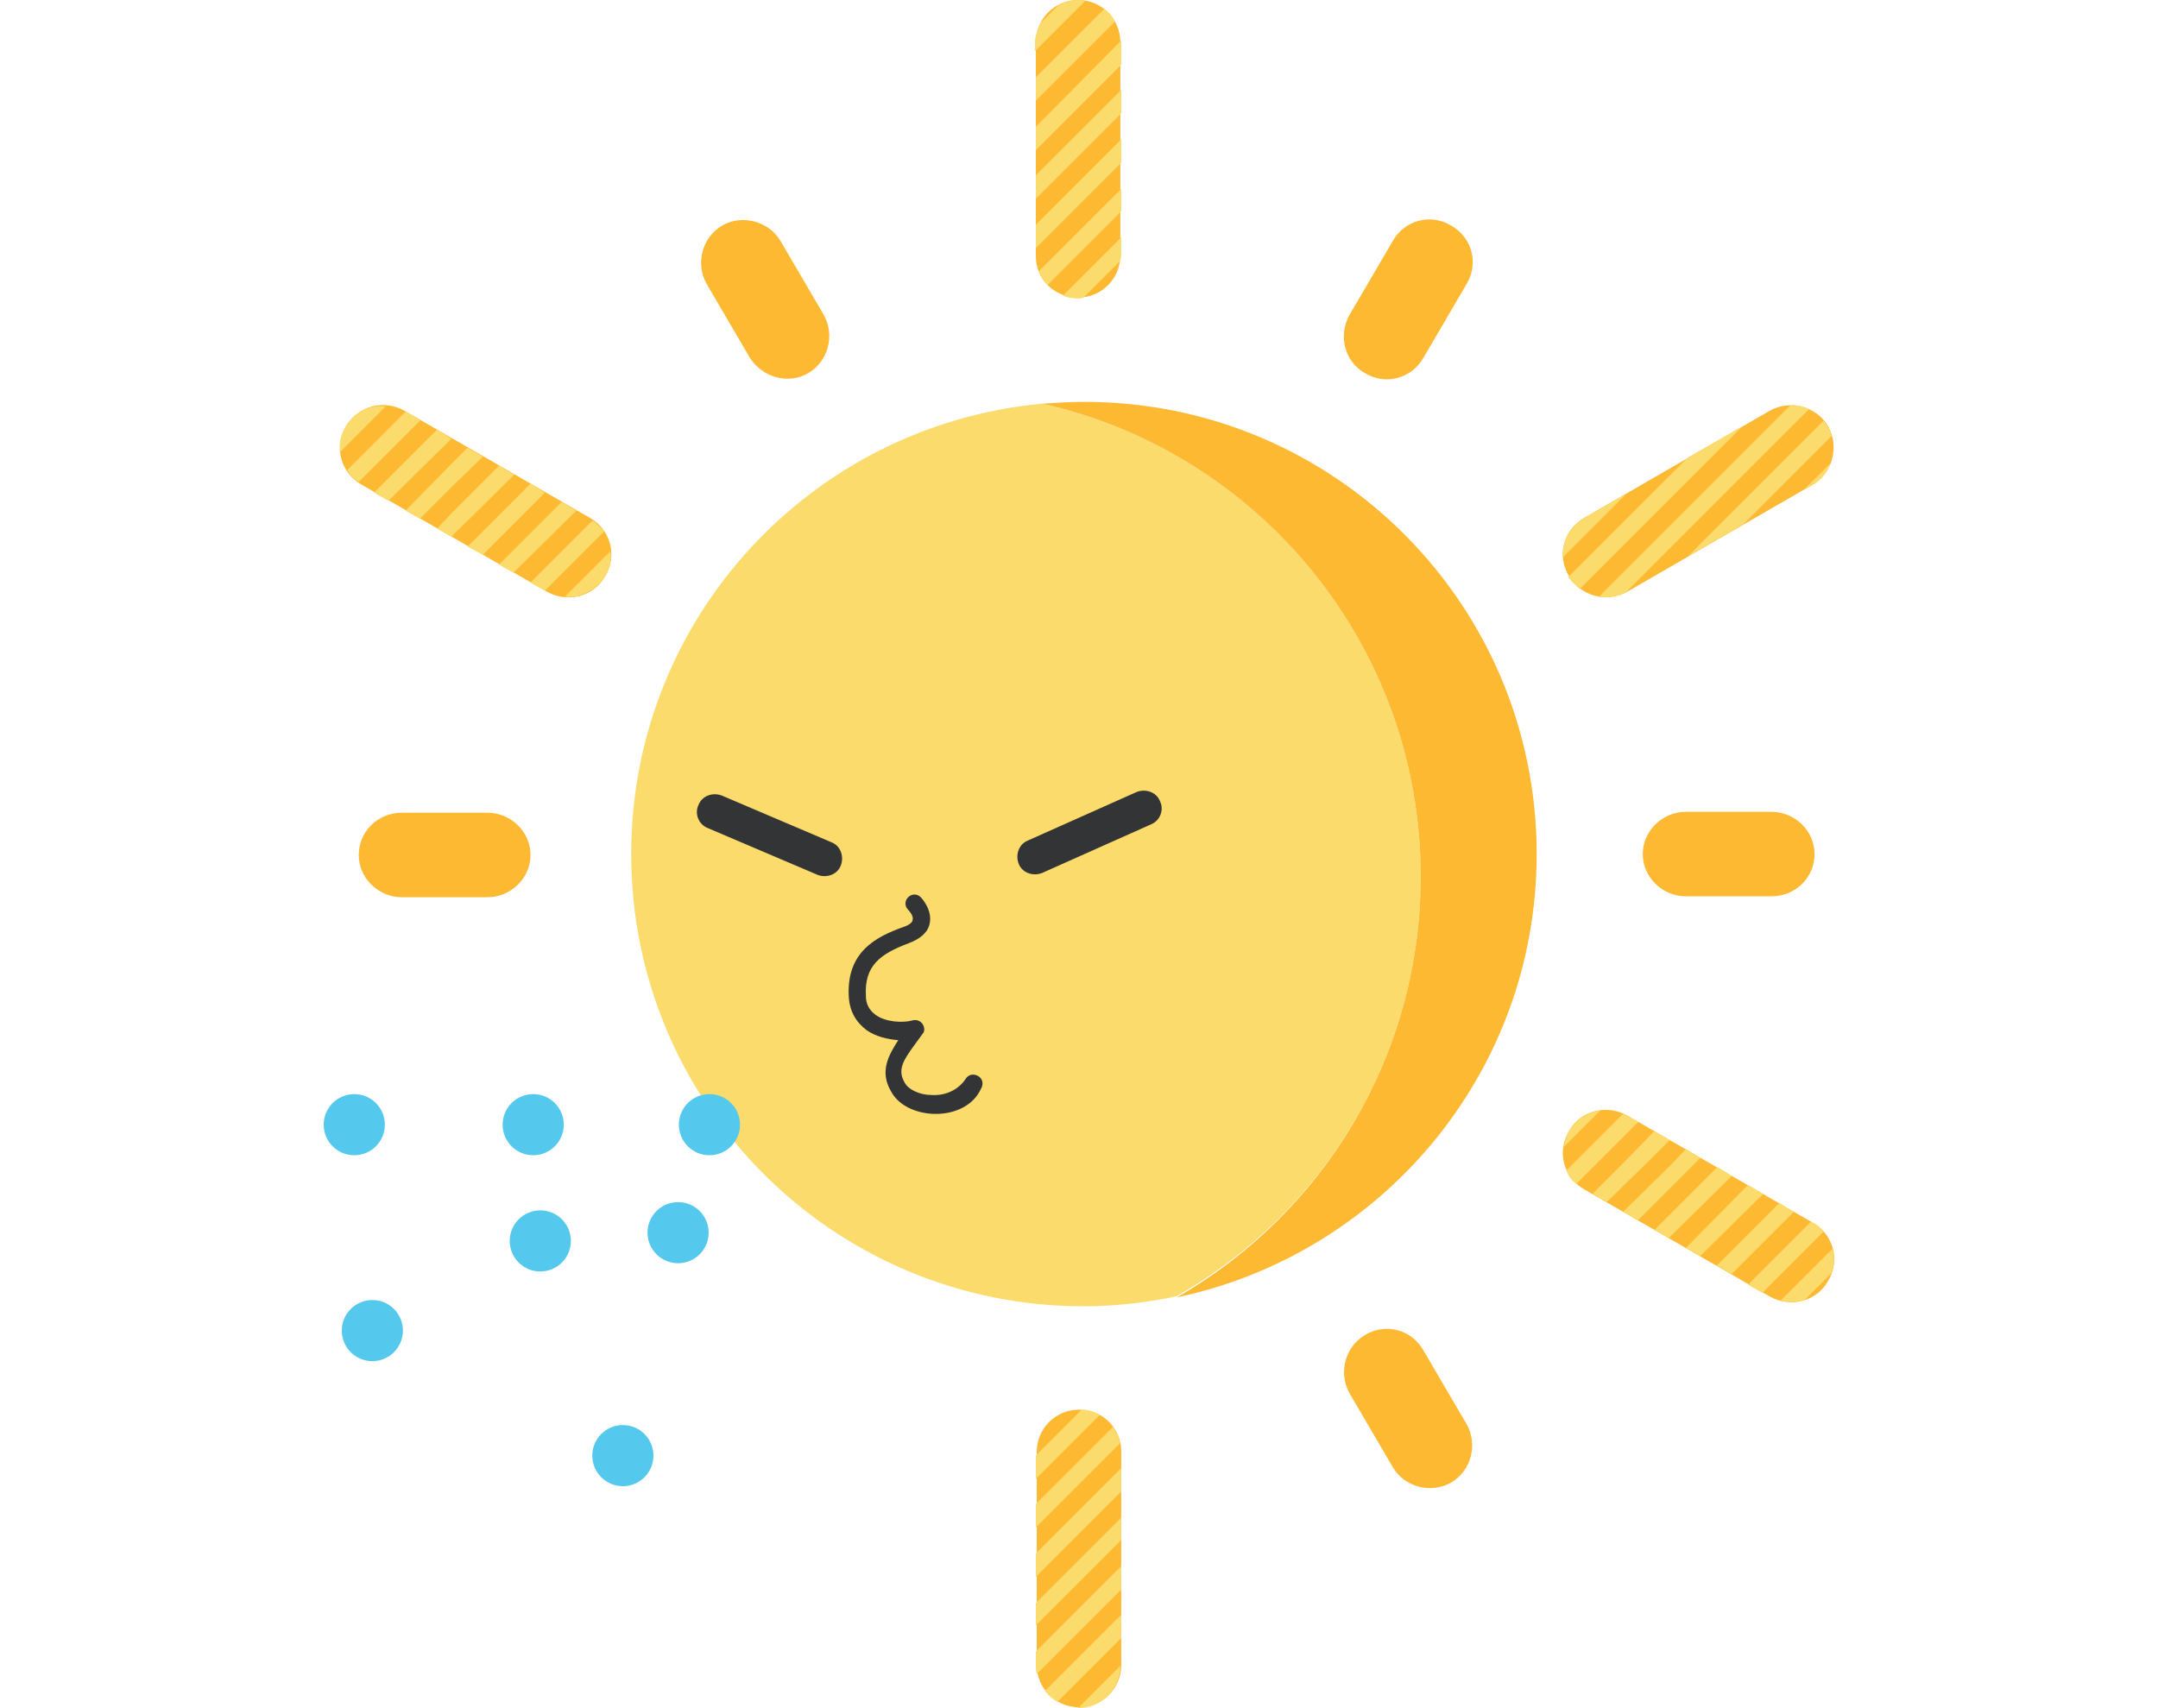<svg xmlns="http://www.w3.org/2000/svg" viewBox="0 0 240 190">
    <path fill="#FDB932" d="M115.2 28.5V4.7c0-2.6 2.1-4.7 4.7-4.7s4.7 2.1 4.7 4.7v23.7c0 2.6-2.1 4.7-4.7 4.7s-4.7-2-4.7-4.6zM83.4 39.8l-4.8-8.2c-1.3-2.3-.5-5.2 1.7-6.5s5.2-.5 6.5 1.7l4.8 8.2c1.3 2.3.5 5.2-1.7 6.5s-5.1.5-6.5-1.7zm-22.6 26L40.2 53.9c-2.3-1.3-3.1-4.2-1.7-6.5s4.2-3 6.5-1.7l20.6 11.9c2.3 1.3 3.1 4.2 1.7 6.5-1.3 2.3-4.2 3-6.5 1.7zm-6.6 34h-9.5c-2.6 0-4.8-2.1-4.8-4.7s2.1-4.7 4.8-4.7h9.5c2.6 0 4.8 2.1 4.8 4.7s-2.2 4.7-4.8 4.7zm70.5 61.7v23.7c0 2.6-2.1 4.7-4.7 4.7s-4.7-2.1-4.7-4.7v-23.7c0-2.6 2.1-4.7 4.7-4.7s4.7 2 4.7 4.7zm33.6-11.3l4.8 8.2c1.3 2.3.5 5.2-1.7 6.5-2.3 1.3-5.2.5-6.5-1.7l-4.8-8.2c-1.3-2.3-.5-5.2 1.7-6.5 2.3-1.4 5.2-.6 6.5 1.7zm22.7-26.1l20.6 11.9c2.3 1.3 3.1 4.2 1.7 6.5-1.3 2.3-4.2 3-6.5 1.7l-20.6-11.9c-2.3-1.3-3.1-4.2-1.7-6.5 1.3-2.3 4.2-3 6.5-1.7zm6.5-33.8h9.5c2.6 0 4.8 2.1 4.8 4.7s-2.1 4.7-4.8 4.7h-9.5c-2.6 0-4.8-2.1-4.8-4.7s2.2-4.7 4.8-4.7zm-11.3-32.7l20.6-11.9c2.3-1.3 5.2-.5 6.5 1.7 1.3 2.3.5 5.2-1.7 6.5L181 65.8c-2.3 1.3-5.2.5-6.5-1.7-1.4-2.3-.6-5.2 1.7-6.5zM150.1 35l4.8-8.2c1.3-2.3 4.2-3.1 6.5-1.7 2.3 1.3 3.1 4.2 1.7 6.5l-4.8 8.2c-1.3 2.3-4.2 3.1-6.5 1.7-2.3-1.3-3-4.2-1.7-6.5z"/>
    <path fill="#FADB6C" d="M158 97.5c0-25.7-18-47.2-42.1-52.6C90.2 47.3 70.2 68.8 70.2 95c0 27.8 22.5 50.3 50.3 50.3 3.5 0 7-.4 10.3-1.1 16.3-9.2 27.2-26.7 27.2-46.7z"/>
    <path fill="#FDB932" d="M170.9 95c0-27.8-22.5-50.3-50.3-50.3-1.6 0-3.2.1-4.7.2C140 50.3 158 71.8 158 97.5c0 20-10.9 37.5-27.1 46.8 22.8-4.8 40-25 40-49.3z"/>
    <path fill="#333435" d="M128 91.7l-12.1 5.4c-1 .4-2.2 0-2.6-1-.4-1 0-2.2 1-2.6l12.1-5.4c1-.4 2.2 0 2.6 1 .5 1 0 2.2-1 2.6zm-49.3.4l12.2 5.2c1 .4 2.2 0 2.6-1 .4-1 0-2.2-1-2.6l-12.2-5.2c-1-.4-2.2 0-2.6 1-.5 1 0 2.2 1 2.6zm25.4 31.8h-.3c-2.1-.1-3.9-1-4.7-2.5-1.3-2.2-.3-4 .8-5.7-1.2-.1-2.5-.4-3.5-1.1-1.2-.9-1.9-2.1-2-3.7-.3-5 3-6.7 6.1-7.8.6-.2 1-.5 1-.8.1-.4-.3-.9-.5-1.1-.4-.4-.4-1 0-1.4.4-.4 1-.4 1.4 0 .1.1 1.3 1.4 1 2.9-.2 1-1 1.7-2.3 2.2-3.2 1.2-5 2.5-4.8 5.9 0 .9.4 1.6 1.1 2.1 1.1.8 3 .9 4.1.6.4-.1.8 0 1.1.4.2.3.3.8 0 1.1l-.8 1.1c-1.4 1.9-2 2.9-1.2 4.3.4.8 1.7 1.4 3 1.4 1.6.1 3-.6 3.8-1.8.3-.5.9-.6 1.4-.3.5.3.6.9.3 1.4-.8 1.8-2.8 2.8-5 2.8z"/>
    <circle cx="78.9" cy="125.1" r="3.4" fill="#54C9ED"/>
    <circle cx="59.3" cy="125.1" r="3.4" fill="#54C9ED"/>
    <circle cx="39.4" cy="125.1" r="3.4" fill="#54C9ED"/>
    <ellipse cx="60.1" cy="138" fill="#54C9ED" transform="rotate(-45 60.13 138.03)" rx="3.4" ry="3.4"/>
    <ellipse cx="41.4" cy="148" fill="#54C9ED" transform="rotate(-45 41.41 147.99)" rx="3.4" ry="3.4"/>
    <ellipse cx="75.4" cy="137.1" fill="#54C9ED" transform="rotate(-45 75.42 137.09)" rx="3.4" ry="3.4"/>
    <ellipse cx="69.3" cy="161.9" fill="#54C9ED" transform="rotate(-45 69.3 161.94)" rx="3.4" ry="3.4"/>
    <path fill="none" d="M115.2 14.1l9.5-9.5c0-.8-.3-1.6-.7-2.2l-8.8 8.8v2.9zm0-5.5l7.6-7.6c-.6-.4-1.3-.8-2-.9l-5.6 5.6v2.9zm0 16.4l9.5-9.5v-2.9l-9.5 9.5m0-2.6l9.5-9.5V7.1l-9.5 9.5m8.8 14.2c.3-.5.5-1.1.6-1.7l-1.7 1.7h1.1zm-8.8-2.3c0 .6.1 1.1.3 1.7l9.2-9.2v-2.9l-9.5 9.5v.9zm5.1 2.3l4.4-4.3v-2.9l-7.3 7.2m-1.7-28.2l2-2c-.8.4-1.5 1.1-2 2z"/>
    <path fill="none" d="M117.4 30.8l-.9.9c.5.5 1.1.9 1.7 1.2l2.1-2.1h-2.9zm3.1 2.4c1.5-.2 2.8-1.1 3.5-2.4h-1.2l-2.3 2.4zM60.6 54.8l-6.9 6.9 1.8 1.1 7-7m3 1.8l-1.4-.8-7 7 1.8 1.1 6.9-6.9c0-.2-.1-.3-.3-.4zm-15.1-.7l5.1-5.1-1.8-1-3.3 3.2m6.8-1.2l-6.8 6.7v.4l1.6.9 7-7m-7-4l-1.6-.9v2.5m16.8 7.8l-6.6 6.6.2.1c.6.4 1.3.6 2 .6l5.1-5.1c-.1-.8-.3-1.6-.7-2.2zM46.7 46.8l-6.9 6.9c.1.1.2.2.4.3l1.4.8 7-7-1.9-1zm-1.8-1.1c-.6-.4-1.3-.6-2-.6l-5.1 5.1c.1.8.3 1.5.7 2.2l6.5-6.5-.1-.2zm5.5 3.2l-.2-.1-7 6.9 1.9 1.1 5.3-5.4m0 2.6l-3.7 3.7 1.9 1.1 1.8-1.9m-.2 2.8l.2.2v-.4m69.9 119.1l4.4-4.4v-2.9l-7.3 7.3m7.3-17.1c0-.3 0-.7-.1-1l-9.4 9.4v2.9l9.5-9.5v-1.8zm0 17.1v-1.8l-1.8 1.8m1.8-12.7l-9.5 9.5v2.9l9.5-9.5m-4.8-12.1c-2.6 0-4.7 2.1-4.7 4.7v.4l5.1-5.1h-.4zm2.3.6l-7.1 7.1v2.9l8.6-8.6c-.3-.6-.9-1-1.5-1.4zm-6.9 28.9c.2.7.5 1.4.9 2l8.5-8.5v-1.1h-1.8l-7.6 7.6z"/>
    <path fill="none" d="M117.4 178.6l-2.2 2.2v2.9l5.1-5.1m-.4 11.4l4.8-4.8v-2.9l-7.1 7.1c.7.3 1.5.6 2.3.6zm83.4-47.6c.2-.3.3-.6.4-.9l-3 3c1.1-.3 2-1 2.6-2.1zm-5.1-3.4l3.2-3.2-1.9-1-1.3 1.3m0 8.4l5.6-5.6c-.2-.7-.5-1.3-1-1.9l-4.6 4.6v2.9zm-17.7-20.6c-.8-.4-1.7-.5-2.5-.4l-4.1 4.1c-.1.6 0 1.2.1 1.7h1l5.5-5.4zm0 5.5l3.5-3.6-1.8-1-4.6 4.6m8.4 0l1.5-1.6-1.8-1-2.6 2.6m7 0l-1-.6-.6.6m-10.9 0l-2.3 2.3c.3.3.6.5.9.7l.8.5 3.4-3.4h-2.8zm-3.6 0c.1.3.2.5.3.8l.8-.8H174z"/>
    <path fill="none" d="M183.1 129.4l-4.4 4.3 1.8 1.1 5.5-5.4m10.1 3.4l-7 6.9 1.8 1.1 7-7m-5.3-3l-7 6.9 1.9 1.1 6.9-7m-4.3-2.4h-1.6l-6.3 6.3 1.8 1.1 7-7m7.2 11.8l-2.1 2.1.8.4c.4.2.8.4 1.2.5l.2-.2v-2.8zm0-5.5l-5.6 5.6 1.8 1.1 3.8-3.8m0-83.1l2.4-1.4 3-3c.4-1 .4-2 .1-3l-5.5 5.5v1.9zm0-4.5l4.6-4.6c-.5-.5-1-1-1.6-1.3l-3 3v2.9zm0-5.4l.9-.9c-.3 0-.6 0-.9.1v.8zm-17.3 8.9l-7.1 7.1c0 .7.2 1.4.6 2.1 0 0 0 .1.1.1l13.3-13.3-6.9 4z"/>
    <path fill="none" d="M193.8 58.4l4.4-2.5V54m0-5.5l-17.3 17.3 6.8-3.9 10.5-10.5v-2.9zm0-3.3c-.5.1-1 .3-1.4.5l-2.9 1.7-18.1 18.1c.6.4 1.3.7 2 .8L198.2 46v-.8z"/>
    <path fill="#FADB6C" d="M115.2 14.1v2.6l9.5-9.5V4.5l-9.5 9.6zm0 8l9.5-9.5V10l-9.5 9.5m0 8.1l9.5-9.5v-2.6l-9.5 9.5m.6 5.8c.2.3.4.6.7.9l.9-.9 7.3-7.3V21l-9.2 9.2.3.6zM119.9 0c-.8 0-1.5.2-2.2.6l-2 2c-.3.7-.6 1.4-.6 2.2v.9l5.6-5.6c-.2-.1-.5-.1-.8-.1zm2.9 1l-7.6 7.6v2.6l8.8-8.8c-.3-.6-.7-1.1-1.2-1.4zm-4.6 31.9c.5.2 1.1.3 1.7.3.2 0 .4 0 .6-.1l2.4-2.4 1.7-1.7c0-.2.1-.4.1-.6v-2l-4.4 4.4-2.1 2.1zM62.8 66.4c1.8.1 3.5-.7 4.5-2.3.5-.9.7-1.8.6-2.8l-5.1 5.1zm-9.1-15.6l-1.7-1-1.6 1.6-5.3 5.4 1.6.9 3.7-3.7m5.1-2.2l-5.1 5.1-1.8 1.9 1.6.9.2-.2 6.8-6.7m1.8 1l-7 7 1.7.9 6.9-6.9m1.9 1l-7 7 1.6.9 7-6.9m1.8 1.1L59 64.8l1.6.9 6.6-6.6c-.4-.4-.8-.9-1.3-1.2zM38.4 47.5c-.5.9-.7 1.8-.6 2.8l5.1-5.1c-1.8-.2-3.5.6-4.5 2.3zm6.7-1.7l-6.5 6.5c.3.5.7 1 1.3 1.3l6.9-6.9-1.7-.9zm3.5 2l-7 7 1.6.9 7-6.9m70.1 108l-5.1 5.1v2.6l7.1-7.1c-.7-.4-1.3-.6-2-.6zm3.5 1.9l-8.6 8.6v2.6l9.4-9.4c-.2-.7-.5-1.3-.8-1.8zm-8.6 16.7l9.5-9.5v-2.6l-9.5 9.5m0 5.8v2.2l2.2-2.2 7.3-7.3v-2.5l-9.5 9.5m0 5.4v1.5c0 .3 0 .7.1 1l7.6-7.6 1.8-1.8v-2.6l-4.4 4.4-5.1 5.1zm2.4 5.6l7.1-7.1v-2.6l-8.5 8.5c.4.5.9.9 1.4 1.2zm2.3.7c2.6 0 4.7-2.1 4.7-4.7l-4.7 4.7zm79.6-55.2l-1.3-.8-.3-.2-7 7 1.7.9 5.6-5.6m4.6.9c-.3-.4-.7-.8-1.2-1l-.2-.1-3.2 3.2-3.8 3.8 1.6.9 2.1-2.1 4.7-4.7zm1 1.9l-5.6 5.6-.2.2h.2c.8.2 1.7.1 2.5-.1l3-3c.3-.9.3-1.9.1-2.7zm-29.3-13.1c-.3.6-.5 1.2-.6 1.8l4.1-4.1c-1.4.2-2.8 1-3.5 2.3zm7.7-1l-1.2-.7c-.2-.1-.3-.1-.5-.2l-5.5 5.5-.8.8c.2.6.6 1.1 1.1 1.5l2.3-2.3 4.6-4.6zm3.5 2l-1.7-1-3.5 3.6-3.4 3.4 1.6.9 4.4-4.3m6-.6l-1.6-1-1.5 1.6-5.5 5.4 1.7.9 6.3-6.3m5.9 2.4l-6.9 7 1.6.9 7-6.9m-5.1-3l-7 7 1.6.9 7-6.9m11-79.3l-3 3 .9-.5c1.1-.6 1.7-1.5 2.1-2.5zm-27.4 6.1c-1.6.9-2.5 2.6-2.4 4.4l7.1-7.1-4.7 2.7zm-.5 7.9l18.1-18.1-6.1 3.5-13.3 13.3c.4.5.9 1 1.3 1.3zm5.2.3l17.3-17.3 3-3c-.7-.3-1.4-.5-2.1-.4l-.9.9-20.4 20.4c1 .1 2.1 0 3.1-.6zm6.8-3.9l6.1-3.5 4.4-4.4 5.5-5.5c-.1-.4-.2-.7-.4-1-.1-.2-.3-.4-.5-.7l-4.6 4.6-10.5 10.5z"/>
</svg>
